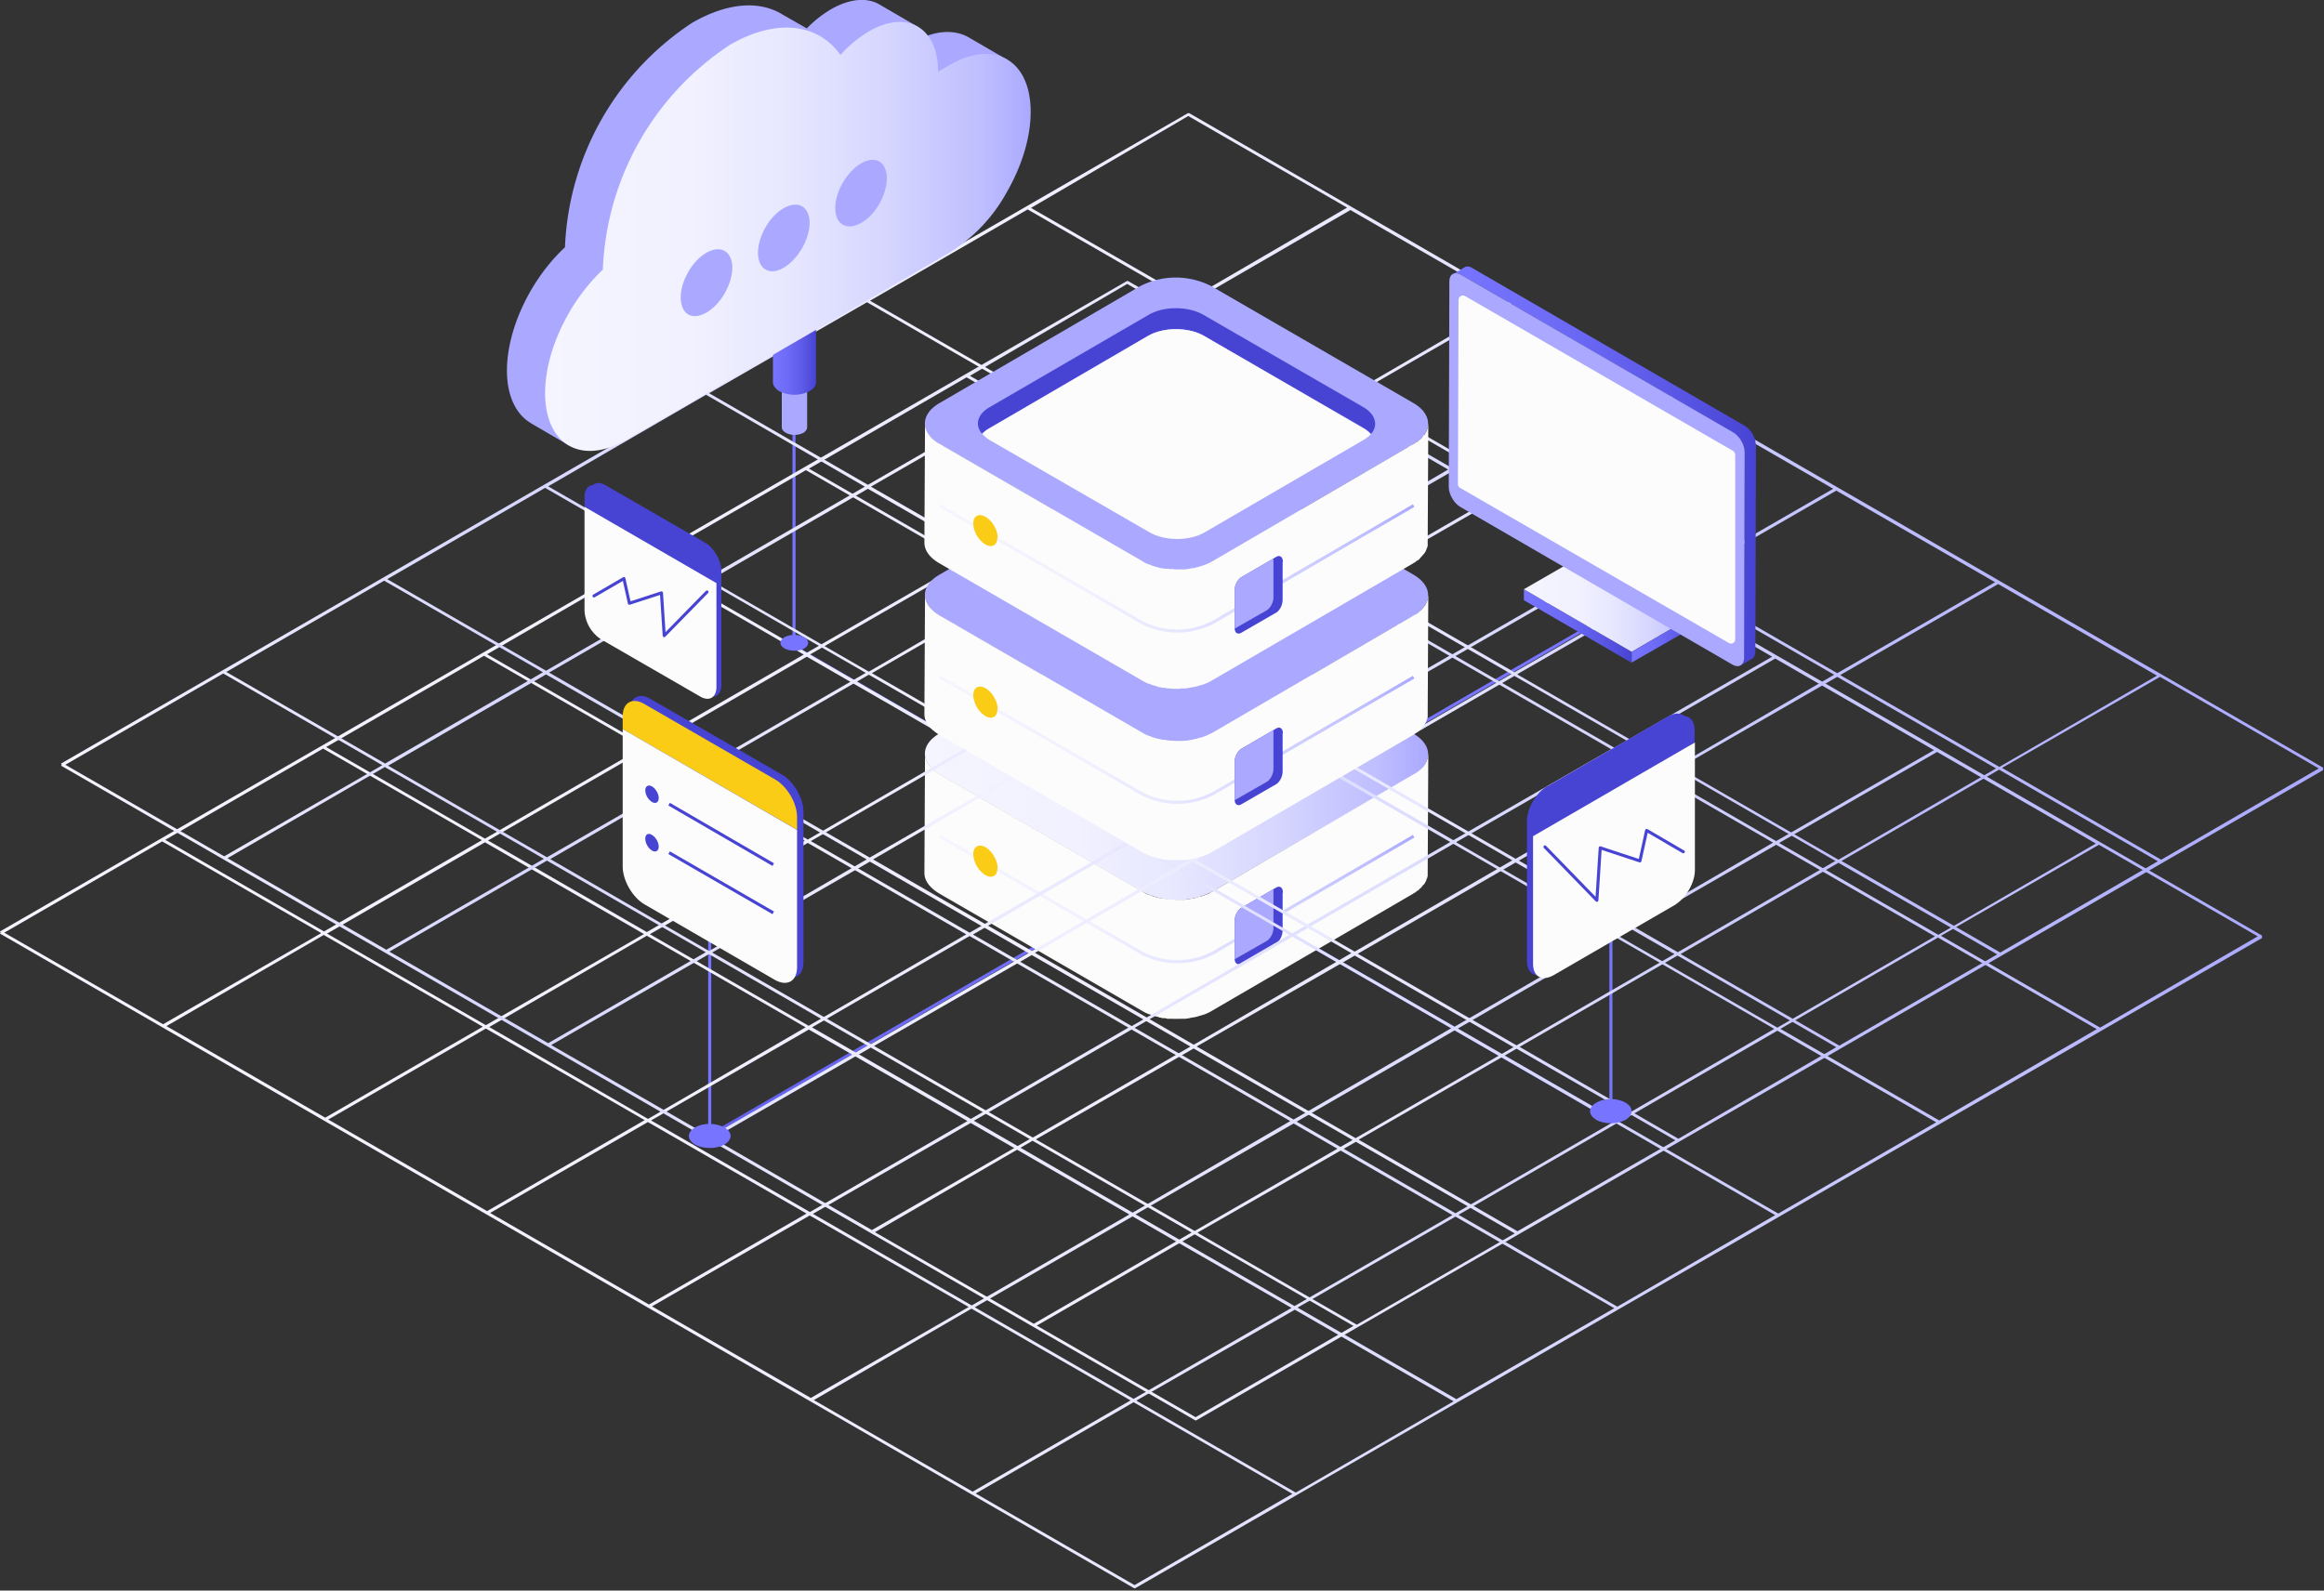 <?xml version="1.0" encoding="utf-8"?>
<svg xmlns="http://www.w3.org/2000/svg" fill="none" height="521" viewBox="0 0 761 521" width="761">
  <rect x="0" y="0" width="761" height="521" fill="#333333" stroke="none"/>
  <path d="m527.5 201.1-296 171.3" stroke="url(#a)" stroke-miterlimit="10"/>
  <path d="M527.5 366.5 260 211.8v-95" stroke="url(#b)" stroke-miterlimit="10"/>
  <path d="M232.4 303.4v70" stroke="url(#c)" stroke-miterlimit="10"/>
  <path d="M527.5 296.6v70" stroke="url(#d)" stroke-miterlimit="10"/>
  <path d="m361.5 220.9.7.3-.5-.3h-.2ZM370.6 223.6l-.5-.1.7.1h-.2ZM374.5 246.9ZM374 224.2l.7.1h-.6v-.1ZM386.4 225a8.3 8.3 0 0 0 .5-.1h-.5ZM389.6 224.7l-1.7.1h1.7ZM391.5 224.5l-.6.1h-.2.8ZM396 224h-.3l.6-.2-.4.1ZM394.7 224.1c.3 0 .6 0 1-.2l-1 .2ZM401.5 245.2ZM422.4 230.3l.3-.9-.3.9ZM370.2 243.5l.4.2-.4-.1ZM375.8 245.2h-.4.5-.1ZM377.9 245.6h.4-.4ZM378.8 245.7h-.5.5ZM385.5 246h-.3.6-.3ZM387.4 245.9h-1 1ZM388.6 245.8h-.5.5ZM391.3 245.4h-.2.4-.2ZM390.5 245.5h.6-.6ZM407.5 249.3ZM404.6 253.3ZM380.6 245.9Z" fill="#01E6F7"/>
  <path d="M462.8 240.3c6.4 3.7 6.5 9.7.1 13.5L397.1 292a25.4 25.4 0 0 1-23.2 0l-66.2-38.3c-6.4-3.8-6.5-9.8 0-13.5l65.7-38.3a25.5 25.5 0 0 1 23.2 0l66.2 38.3Z" fill="url(#e)"/>
  <path d="m467.7 247.2-.2 39V287l-.1.2v.3l-.1.1a2.4 2.4 0 0 1-.2.4c0 .2 0 .4-.2.5v.2a47.2 47.2 0 0 0-.6 1l-.3.2a9 9 0 0 1-.8 1l-.2.1a7.4 7.4 0 0 1-.8.8h-.2l-.3.3-.5.4h-.2l-.2.2-65.8 38.3a13.7 13.7 0 0 1-2.7 1.3l-1 .3-.7.2a8.5 8.5 0 0 1-1 .3l-.6.1-.5.1h-.2a15.8 15.8 0 0 1-2.1.4h-1.8a27.6 27.6 0 0 1-2.5 0h-1.6l-.8-.2h-.8l-.8-.2h-.2l-.7-.3c-.3 0-.5 0-.8-.2h-.1l-1-.3-.7-.3h-.2a14.2 14.2 0 0 1-2.4-1.2l-66.2-38.3c-3.3-2-4.9-4.3-4.9-6.8l.2-39c0 2.4 1.6 4.8 4.8 6.7l66.2 38.3a11.9 11.9 0 0 0 1.8 1l.6.2h.1a11.8 11.8 0 0 0 1.9.7 17.9 17.9 0 0 0 3.3.6l.8.1.8.1h.8l.8.1h3.2a5 5 0 0 0 .6-.1h.3l.5-.1 1-.2h.2l.5-.1.3-.1.4-.1.6-.2.6-.1a11 11 0 0 0 1.5-.5 15.3 15.3 0 0 0 1.7-.7l.1-.1.8-.4 65.8-38.4.2-.1.6-.4c.2 0 .4-.2.5-.3l.5-.4a5.7 5.7 0 0 0 .8-.7l.3-.4c.2 0 .3-.2.4-.4a5.1 5.1 0 0 0 .6-.8v-.2l.2-.2.2-.4v-.2l.1-.1v-.2l.1-.1.1-.3v-.4l.1-.1v-.5l.1-.3Z" fill="#FCFCFD"/>
  <path d="m462.9 273.9-65.8 38.3a25.4 25.4 0 0 1-23.2 0l-66.2-38.3" stroke="url(#f)" stroke-miterlimit="10"/>
  <path d="M420 292.4v12.4c0 1.6-.9 3.4-2 4.1l-11.6 6.7c-1.1.6-2 0-2.1-1.3v-12.8c0-1.6 1-3.4 2.1-4.1l10.5-6.1 1-.6c1.2-.7 2.2 0 2.2 1.7Z" fill="#4744D4"/>
  <path d="M417 291.6V304c0 1.6-1 3.5-2.2 4.2l-10.5 6v-12.7c0-1.6 1-3.4 2.1-4.1l10.5-6.1v.3Z" fill="#AAA9FF"/>
  <path d="M326.6 284.4c0 2.5-1.7 3.5-4 2.2a8.7 8.7 0 0 1-3.9-6.8c0-2.5 1.8-3.5 4-2.3 2.2 1.3 4 4.4 4 6.9Z" fill="#FACC15"/>
  <path d="M391.2 259.2h.1ZM370.2 257.4ZM423.6 225v-.2.3ZM417.6 236.7ZM412.7 218c0-.2.2-.2.3-.3l-.3.2ZM395.9 246.5ZM378.4 224.7h.6-.6ZM378.4 224.7h-1 1ZM361.6 243.5h-.1ZM401.5 210.8ZM422.4 195.9l.3-.8-.3.8ZM423.6 190.7v-.3V190.7ZM417.6 202.4ZM412.7 183.5l.3-.2-.3.2ZM395.9 212.1ZM361.6 209.1h-.1ZM422.4 161.5l.3-.8c0 .3-.2.5-.3.8Z" fill="#01E6F7"/>
  <path d="M740.8 306.5 369.3 92v.2l-.2-.2L0 305.1l.2.4-.2.3 371.5 214.5v-.2l.1.2 369.2-213.1-.2-.4.2-.3Zm-369.6-30.9 51.7-29.8 52 30-51.7 29.9-52-30Zm51 30.6-51.6 29.9-52-30 51.6-29.9 52 30Zm-52-31.1-52-30 51.7-30 52 30.1-51.7 29.9Zm-1 .5-51.7 29.9-52-30 51.7-29.9 52 30ZM316.5 306 264.8 336l-52-30 51.7-29.9 52 30Zm1 .6 52 30-51.6 29.9-52-30 51.6-29.9Zm53 30.6 52 30-51.6 30-52-30.1 51.7-29.9Zm1-.5 51.7-29.9 52 30-51.6 29.9-52-30Zm52.7-30.4 51.7-29.9 52 30-51.6 29.9-52-30Zm52.7-30.5 51.7-29.8 52 30L529 306l-52-30Zm-1-.6-52-30 51.7-29.8 52 30-51.7 29.8Zm-53-30.6-52-30 51.7-29.8 52 30-51.7 29.8Zm-53-30.6-52-30 51.7-29.8 52 30-51.7 29.8Zm-1 .6-51.7 29.8-52-30 51.7-29.8 52 30ZM316.2 245 264.5 275l-52-30 51.7-29.9 52 30Zm-52.7 30.4-51.7 29.9-52-30 51.7-29.9 52 30ZM210.8 306l-51.7 29.8-52-30 51.7-29.9 52 30Zm1 .5 52 30-51.6 30-52-30.1 51.6-29.9Zm53 30.7 52 30-51.6 29.8-52-30 51.7-29.8Zm53 30.6 52 30-51.6 29.8-52-30 51.7-29.8Zm53 30.6 52.1 30-51.7 29.8-52-30 51.7-29.8Zm1-.6 51.8-29.8 52 30-51.7 29.8-52-30Zm52.8-30.4 51.7-29.9 52 30-51.7 29.9-52-30Zm52.6-30.4L529 307l52 30-51.6 29.9-52-30Zm52.7-30.5 51.7-29.8 52 30-51.6 29.9-52-30Zm52.7-30.4 51.7-29.8 52 30-51.6 29.9-52-30Zm-1-.6-52-30 51.7-29.8 52 30-51.7 29.8Zm-53-30.6-52-30 51.7-29.8 52 30-51.7 29.8Zm-53-30.6-52-30 51.7-29.8 52 30-51.7 29.8Zm-53-30.6-52-30 51.6-29.9 52 30-51.6 30Zm-53-30.6-52-30L369.1 93l52 30-51.6 29.9Zm-1 .6-51.7 29.8-52-30 51.6-29.9 52 30ZM315.9 184l-51.7 29.8-52-30 51.7-29.8 52 30Zm-52.7 30.4-51.7 29.9-52-30 51.7-30 52 30.1Zm-52.7 30.4-51.7 29.9-52-30 51.7-29.9 52 30Zm-52.7 30.4-51.7 29.9-52-30 51.7-29.9 52 30Zm-52.7 30.5-51.7 29.8-52-30 51.7-29.9 52 30Zm1 .6 52 30-51.6 29.8-52-30 51.6-29.9Zm53 30.6 52 30-51.6 29.8-52-30 51.6-29.8Zm53 30.6 52 30-51.6 29.8-52-30 51.7-29.8Zm53 30.6 52.1 30-51.7 29.8-52-30 51.7-29.8Zm53.1 30.6 52 30-51.7 29.9-52-30 51.7-30Zm53 30.6 52 30-51.7 29.9-52-30 51.7-29.9Zm1-.6L424 429l52 30-51.7 29.9-52-30Zm52.7-30.4 51.7-29.8 52 30-51.7 29.8-52-30Zm52.7-30.4 51.7-29.9 52 30-51.7 30-52-30.1Zm52.7-30.4 51.7-29.9 52 30-51.7 29.9-52-30ZM583 337l51.6-29.9 52 30-51.6 29.9-52-30Zm52.6-30.5 51.7-29.8 52 30-51.6 29.9-52-30Z" fill="url(#g)"/>
  <path d="M423.6 156.4v-.3.2ZM417.6 168ZM412.7 149.2l.3-.3-.3.3Z" fill="#01E6F7"/>
  <path d="M760.8 251.5 389.3 37v.2l-.2-.2L20 250.1l.2.4-.2.3 371.5 214.5v-.2l.1.2 369.2-213.1-.2-.4.2-.3Zm-369.6-30.9 51.7-29.8 52 30-51.7 29.9-52-30Zm51 30.7L390.6 281l-52-30 51.6-29.9 52 30Zm-52-31.2-52-30 51.7-30 52 30.1-51.7 29.9Zm-1 .5-51.7 29.9-52-30 51.7-29.9 52 30Zm-52.7 30.5-51.7 29.8-52-30 51.7-29.9 52 30Zm1 .5 52 30-51.6 29.9-52-30 51.6-29.9Zm53 30.6 52 30-51.6 30-52-30.1 51.7-29.9Zm1-.5 51.7-29.9 52 30-51.6 29.9-52-30Zm52.7-30.4 51.7-29.9 52 30-51.6 29.9-52-30Zm52.7-30.5 51.7-29.8 52 30L549 251l-52-30Zm-1-.6-52-30 51.7-29.8 52 30-51.7 29.8Zm-53-30.6-52-30 51.7-29.8 52 30-51.7 29.8Zm-53-30.6-52-30 51.7-29.8 52 30-51.7 29.8Zm-1 .6-51.7 29.8-52-30 51.7-29.8 52 30ZM336.2 190 284.5 220l-52-30 51.7-29.9 52 30Zm-52.7 30.4-51.7 29.9-52-30 51.7-29.9 52 30ZM230.8 251l-51.7 29.8-52-30 51.7-29.9 52 30Zm1 .5 52 30-51.6 30-52-30.1 51.6-29.9Zm53 30.7 52 30-51.6 29.8-52-30 51.7-29.8Zm53 30.6 52 30-51.6 29.8-52-30 51.7-29.8Zm53 30.6 52.1 30-51.7 29.8-52-30 51.7-29.8Zm1-.6 51.8-29.8 52 30-51.7 29.8-52-30Zm52.8-30.4 51.7-29.9 52 30-51.7 29.9-52-30Zm52.6-30.4L549 252l52 30-51.6 29.9-52-30Zm52.7-30.5 51.7-29.8 52 30-51.6 29.9-52-30Zm52.7-30.4 51.7-29.8 52 30-51.6 29.9-52-30Zm-1-.6-52-30 51.7-29.8 52 30-51.7 29.8Zm-53-30.6-52-30 51.7-29.8 52 30-51.7 29.8Zm-53-30.6-52-30 51.7-29.9 52 30-51.7 30Zm-53-30.6-52-30 51.6-29.9 52 30-51.6 30Zm-53-30.6-52-30L389.1 38l52 30L389.6 98Zm-1 .6-51.7 29.8-52-30 51.6-29.9 52 30ZM335.9 129l-51.7 29.8-52-30L283.9 99l52 30Zm-52.7 30.4-51.7 29.9-52-30 51.7-30 52 30.1Zm-52.7 30.4-51.7 29.9-52-30 51.7-29.9 52 30Zm-52.7 30.4-51.7 29.9-52-30 51.7-29.9 52 30Zm-52.7 30.5-51.7 29.8-52-30 51.7-29.9 52 30Zm1 .6 52 30-51.6 29.8-52-30 51.6-29.9Zm53 30.6 52 30-51.6 29.8-52-30 51.6-29.8Zm53 30.6 52 30-51.6 29.8-52-30 51.7-29.8Zm53 30.6 52.1 30-51.7 29.8-52-30 51.7-29.8Zm53.1 30.6 52 30-51.7 29.9-52-30 51.7-30Zm53 30.6 52 30-51.7 29.9-52-30 51.7-29.9Zm1-.6L444 374l52 30-51.7 29.9-52-30Zm52.7-30.4 51.7-29.8 52 30-51.7 29.8-52-30Zm52.7-30.4 51.7-29.9 52 30-51.7 30-52-30.1Zm52.7-30.4 51.7-29.9 52 30-51.7 29.9-52-30ZM603 282l51.6-29.9 52 30-51.6 29.9-52-30Zm52.6-30.5 51.7-29.8 52 30-51.6 29.9-52-30Z" fill="url(#h)"/>
  <path d="M263.1 266v49.2c0 4.5-3.2 6.3-7.1 4l-42.8-24.7c-4-2.3-7.1-7.8-7.1-12.4V233c0-4.5 3.2-6.4 7-4l42.9 24.7c4 2.3 7.1 7.8 7.1 12.3Z" fill="url(#i)"/>
  <path d="M261 267.6v4.2l-57.1-33v-4.2c0-4.5 3.2-6.3 7.1-4l42.8 24.7c4 2.3 7.2 7.8 7.2 12.3Z" fill="#FACC15"/>
  <path d="M261 271.8v45c0 4.6-3.2 6.4-7.2 4.2L211 296.2c-3.9-2.3-7.1-7.8-7.1-12.4v-45l57 33Z" fill="#FCFCFD"/>
  <path d="M213.5 257.6c1.2.7 2.2 2.4 2.2 3.8s-1 2-2.2 1.3a4.9 4.9 0 0 1-2.2-3.8c0-1.4 1-2 2.2-1.3Z" fill="url(#j)"/>
  <path d="M213.5 273.5c1.2.7 2.2 2.4 2.2 3.8s-1 2-2.2 1.3a4.9 4.9 0 0 1-2.2-3.9c0-1.4 1-2 2.2-1.2Z" fill="url(#k)"/>
  <path d="m219.1 263.4 34.1 19.8" stroke="url(#l)" stroke-miterlimit="10"/>
  <path d="m219.1 279.3 34.1 19.7" stroke="url(#m)" stroke-miterlimit="10"/>
  <path d="M236.2 187.1v37.3c0 3.4-2.4 4.8-5.4 3l-32.4-18.7a12 12 0 0 1-5.4-9.3V162c0-3.4 2.4-4.8 5.4-3l32.4 18.7c3 1.7 5.4 5.9 5.4 9.3Z" fill="url(#n)"/>
  <path d="M234.6 187.8v3.1l-43.2-25v-3.2c0-3.4 2.4-4.8 5.4-3l32.4 18.7c3 1.7 5.4 6 5.4 9.3Z" fill="url(#o)"/>
  <path d="M234.6 191v34c0 3.5-2.4 4.9-5.4 3.1l-32.4-18.7a12 12 0 0 1-5.4-9.4v-34l43.2 25Z" fill="#FCFCFD"/>
  <path d="m194.5 195.2 9.8-5.7 1.8 8.1 10.5-3.4.9 14 14-14.3" stroke="url(#p)" stroke-linecap="round" stroke-linejoin="round"/>
  <path d="m506.6 257.6 39.7-23c3.7-2 6.7-.4 6.7 3.8v45.7c0 4.2-3 9.3-6.7 11.5l-39.7 23c-3.6 2-6.6.4-6.6-3.8V269c0-4.2 3-9.3 6.6-11.5Z" fill="url(#q)"/>
  <path d="M502 269.9c0-4.2 3-9.4 6.6-11.5l39.7-23c3.7-2 6.6-.4 6.6 3.8v4l-53 30.6v-4Z" fill="url(#r)"/>
  <path d="M555 243.1V285c0 4.2-3 9.3-6.7 11.5l-39.7 23c-3.7 2-6.6.4-6.6-3.8v-41.8l53-30.7Z" fill="#FCFCFD"/>
  <path d="m505.9 277.4 17 17.5 1.1-17.2L537 282l2.2-10 12 7" stroke="url(#s)" stroke-linecap="round" stroke-linejoin="round"/>
  <path d="M237.2 374.9c-2.6 1.5-7 1.5-9.6 0-2.7-1.6-2.7-4 0-5.6 2.6-1.6 7-1.5 9.6 0 2.7 1.5 2.7 4 0 5.6Z" fill="url(#t)"/>
  <path d="M532.3 366.8c-2.7 1.5-7 1.5-9.6 0-2.7-1.6-2.7-4.1 0-5.6 2.6-1.6 6.9-1.6 9.6 0 2.6 1.5 2.6 4 0 5.6Z" fill="url(#u)"/>
  <path d="M263.4 212.4c-1.8 1-4.7 1-6.5 0-1.8-1-1.8-2.7 0-3.7s4.7-1 6.4 0c1.8 1 1.8 2.7 0 3.7Z" fill="url(#v)"/>
  <path d="M462.8 188.2c6.4 3.7 6.5 9.7.1 13.5L397.1 240a25.4 25.4 0 0 1-23.2 0l-66.2-38.3c-6.4-3.8-6.5-9.8 0-13.5l65.7-38.3a25.5 25.5 0 0 1 23.2 0l66.2 38.3Z" fill="url(#w)"/>
  <path d="m467.7 195.1-.2 39V235l-.1.2v.3l-.1.1a2.4 2.4 0 0 1-.2.4c0 .2 0 .4-.2.5v.2l-.2.3a7 7 0 0 1-.4.6l-.3.3a9 9 0 0 1-1 1.1 7 7 0 0 1-.8.8h-.2l-.3.3-.5.3-.2.2-.2.1L397 279a14.4 14.4 0 0 1-2.7 1.3l-1 .3-.7.2a7.8 7.8 0 0 1-1 .3l-.6.1-.5.1h-.2a17.4 17.4 0 0 1-2.1.4h-1.8a29.3 29.3 0 0 1-2.5 0h-1.6l-.8-.2h-.8l-.8-.3h-.2c-.2 0-.5 0-.7-.2-.3 0-.5 0-.8-.2h-.1l-1-.3-.7-.3h-.2a14.6 14.6 0 0 1-2.4-1.2l-66.2-38.3c-3.3-2-4.9-4.3-4.9-6.8l.2-39c0 2.4 1.6 4.8 4.8 6.7l66.2 38.3a11.9 11.9 0 0 0 1.8 1l.6.2h.1a11.8 11.8 0 0 0 1.9.7 17.9 17.9 0 0 0 3.3.6l.8.1.8.1h.8l.8.1a36.1 36.1 0 0 0 3 0h.2l.3-.1h.6l.5-.1 1-.2h.2l.5-.2h.3l.4-.1.6-.2.6-.1a11 11 0 0 0 1.5-.5 14.6 14.6 0 0 0 1-.4l.7-.4h.1l.8-.4 65.8-38.4.2-.1.6-.4c.2 0 .4-.2.5-.3l.5-.4.4-.4h.1l.3-.3a15 15 0 0 0 1-1.2 6.4 6.4 0 0 0 .4-.6v-.2l.3-.4v-.2l.1-.1v-.2l.1-.1.1-.3v-.4l.1-.1v-.5l.1-.3Z" fill="#FCFCFD"/>
  <path d="M462.9 221.8 397.1 260a25.4 25.4 0 0 1-23.2 0l-66.2-38.3" stroke="url(#x)" stroke-miterlimit="10"/>
  <path d="M420 240.2v12.5c0 1.6-.9 3.4-2 4.1l-11.6 6.7c-1.1.6-2 0-2.1-1.3v-12.8c0-1.6 1-3.4 2.1-4.1l10.5-6.1 1-.6c1.2-.7 2.2 0 2.2 1.6Z" fill="#4744D4"/>
  <path d="M417 239.5v12.4c0 1.6-1 3.5-2.2 4.2l-10.5 6v-12.7c0-1.6 1-3.4 2.1-4.1l10.5-6.1v.3Z" fill="#AAA9FF"/>
  <path d="M326.6 232.3c0 2.5-1.7 3.5-4 2.2a8.7 8.7 0 0 1-3.9-6.8c0-2.5 1.8-3.5 4-2.3 2.2 1.3 4 4.4 4 6.9Z" fill="#FACC15"/>
  <path d="M462.8 132c6.4 3.7 6.5 9.8 0 13.5l-65.7 38.3a25.4 25.4 0 0 1-23.2 0l-66.2-38.3c-6.4-3.7-6.5-9.8 0-13.5l65.7-38.3a25.5 25.5 0 0 1 23.2 0l66.2 38.3Z" fill="url(#y)"/>
  <path d="M448.9 142.2a9.2 9.2 0 0 0-2.4-2L394.2 110c-5-2.9-13.2-2.9-18.3 0l-52 30.3c-.9.5-1.7 1.2-2.3 1.8-2.4-2.8-1.7-6.3 2.4-8.7l52-30.2c5-3 13.1-3 18.2 0l52.3 30.2c4 2.4 4.9 6 2.4 8.8Z" fill="#4744D4"/>
  <path d="M448.9 142.2c-.6.7-1.4 1.3-2.4 1.9l-51.9 30.2c-5 3-13.2 3-18.3 0L324 144.1c-1-.6-1.7-1.3-2.4-2 .6-.6 1.4-1.3 2.4-1.8l52-30.3c5-2.9 13.1-2.9 18.2 0l52.3 30.3c1 .6 1.8 1.2 2.4 1.9Z" fill="#AAA9FF"/>
  <path d="M448.9 142.2c-.6.7-1.4 1.3-2.4 1.9l-51.9 30.2c-5 3-13.2 3-18.3 0L324 144.1c-1-.6-1.7-1.3-2.4-2 .6-.6 1.4-1.3 2.4-1.8l52-30.3c5-2.9 13.1-2.9 18.2 0l52.3 30.3c1 .6 1.8 1.2 2.4 1.9Z" fill="#FCFCFD"/>
  <path d="m467.7 139-.2 38.8v1.1l-.1.1v.3l-.1.1a2.4 2.4 0 0 1-.2.4c0 .2 0 .4-.2.5v.2l-.2.3a7 7 0 0 1-.4.6l-.3.3a8.8 8.8 0 0 1-1 1.1v.1a7.4 7.4 0 0 1-.8.7h-.2l-.3.3-.5.4h-.2l-.2.2-65.8 38.3a13.7 13.7 0 0 1-1.7.9h-.1l-.9.4-1 .3-.7.2a8.5 8.5 0 0 1-1 .3l-.6.1-.5.1h-.2a15.8 15.8 0 0 1-2.1.4h-1.6l-.2.1a27.6 27.6 0 0 1-2.5 0l-.8-.1h-.8l-.8-.2h-.8l-.8-.2h-.2l-.7-.2-.8-.3h-.1l-1-.3-.7-.3h-.2a14.2 14.2 0 0 1-2.4-1.2l-66.2-38.3c-3.3-1.9-4.9-4.3-4.9-6.8l.2-39c0 2.4 1.6 4.9 4.8 6.7l66.2 38.3a11.9 11.9 0 0 0 1.8 1l.6.2h.1a11.8 11.8 0 0 0 1.9.7 17.9 17.9 0 0 0 3.3.7h.8l.8.1h.8l.8.1h3.2a5 5 0 0 0 .6-.1h.3l.5-.1 1-.2h.2l.5-.1h.3l.4-.2.6-.1.6-.2a11 11 0 0 0 1.5-.5 15.3 15.3 0 0 0 1.7-.7l.1-.1.8-.4 65.8-38.4h.2v-.1l.6-.4c.2 0 .4-.2.5-.3l.5-.4a5.7 5.7 0 0 0 .8-.7l.3-.4c.2 0 .3-.2.4-.4a5 5 0 0 0 .6-.8v-.2l.2-.2.2-.4v-.2l.1-.1v-.2l.1-.1.1-.3v-.4l.1-.1v-.5l.1-.3Z" fill="#FCFCFD"/>
  <path d="m462.9 165.6-65.8 38.3a25.4 25.4 0 0 1-23.2 0l-66.2-38.3" stroke="url(#z)" stroke-miterlimit="10"/>
  <path d="M420 184v12.5c0 1.6-.9 3.4-2 4.1l-11.6 6.7c-1.1.6-2 0-2.1-1.3v-12.8c0-1.6 1-3.4 2.1-4.1l10.5-6.1 1-.6c1.2-.7 2.2 0 2.2 1.7Z" fill="#4744D4"/>
  <path d="M417 183.3v12.4c0 1.6-1 3.5-2.2 4.2l-10.5 6v-12.7c0-1.6 1-3.4 2.1-4.1l10.5-6.1v.3Z" fill="#AAA9FF"/>
  <path d="M326.6 176c0 2.6-1.8 3.6-4 2.3a8.7 8.7 0 0 1-3.9-6.8c0-2.5 1.8-3.5 4-2.2 2.2 1.2 4 4.3 4 6.8Z" fill="#FACC15"/>
  <path clip-rule="evenodd" d="M264.3 125.6 256 127v13c0 .6.4 1.2 1.2 1.7 1.6 1 4.3 1 6 0 .7-.5 1.1-1.1 1.1-1.7v-14.4Z" fill="#AAA9FF" fill-rule="evenodd"/>
  <path clip-rule="evenodd" d="m267.2 100.9-14.1 8.1v16.2c0 1 .7 2 2 2.9a11 11 0 0 0 10 0c1.4-.8 2.1-1.8 2.1-2.9V101Z" fill="url(#A)" fill-rule="evenodd"/>
  <path clip-rule="evenodd" d="m329.7 19.5-12.4-7.2c-4.8-2.8-11.4-2.5-18.8 1.8l-3.7 2.2c0-1.9-.2-3.6-.5-5.2l6.3-2.3-12.4-7.2c-4-2.5-9.8-2.2-16.2 1.5a38.2 38.2 0 0 0-7.8 6.2l-7.9-4.5C248.6 0 238 .9 226.6 7.5A92.4 92.4 0 0 0 185 81c-4.2 3.9-8 8.7-11.2 14.2-5 8.7-7.8 18-7.8 26.2 0 8.3 3 14.3 7.7 17.1l.1.1 12.5 7.3-1.9-6c2.6-.5 5.3-1.5 8.1-3.1l106-61.4a53.6 53.6 0 0 0 18.7-19.9c5-8.6 7.8-18 7.8-26.2 0-3-.3-5.5-1-7.8l5.7-2.2Z" fill="#AAA9FF" fill-rule="evenodd"/>
  <path d="m311 21.3-3.8 2.2C307.2 9 297 3 284.5 10.3a39.5 39.5 0 0 0-9.3 7.7C267.8 7.5 254 6 239 14.7a92.4 92.4 0 0 0-41.6 73.6c-4.2 4-8 8.8-11.1 14.2-5 8.7-7.8 18-7.8 26.2 0 17 11.8 23.8 26.5 15.4l106-61.4a53.6 53.6 0 0 0 18.7-19.8c5-8.7 7.8-18 7.8-26.3 0-16.9-11.9-23.8-26.5-15.3" fill="url(#B)"/>
  <path clip-rule="evenodd" d="M256.6 68.2c4.7-2.7 8.5-.6 8.5 4.8 0 5.4-3.8 12-8.5 14.7-4.6 2.7-8.4.5-8.4-4.9s3.8-12 8.4-14.6ZM231.3 82.8c4.7-2.7 8.5-.5 8.5 4.9s-3.8 12-8.5 14.7c-4.7 2.7-8.4.5-8.4-5 0-5.3 3.7-11.9 8.4-14.6ZM282 53.5c4.7-2.7 8.4-.5 8.4 4.9s-3.7 12-8.4 14.6c-4.7 2.7-8.5.5-8.5-4.8 0-5.4 3.8-12 8.5-14.7Z" fill="#AAA9FF" fill-rule="evenodd"/>
  <path d="M534.3 217v-3.5L499 193v3.6l35.3 20.5Z" fill="url(#C)"/>
  <path d="m557.9 199.8-23.6 13.7L499 193l23.6-13.6 35.3 20.4Z" fill="url(#D)"/>
  <path d="m534.3 217 23.6-13.5v-3.7l-23.6 13.7v3.6Z" fill="url(#E)"/>
  <path d="M480.3 87.3h.5a4.5 4.5 0 0 1 .8.2l.5.3 89.1 51.6a6.4 6.4 0 0 1 2 1.8l.3.3.2.4.2.3a10.3 10.3 0 0 1 .3.6l.2.4.1.3.1.4.2.3v.5a14.6 14.6 0 0 1 .2 1.2l-.2 67.4c0 1.2-.4 2-1 2.4L570 218c.6-.4 1-1.2 1-2.4l.3-67.4a5.5 5.5 0 0 0-.2-1.2v-.5l-.2-.4-.1-.3-.2-.4-.1-.3-.2-.3-.2-.3c0-.1 0-.2-.2-.3l-.2-.4-.2-.3-.3-.4a6.4 6.4 0 0 0-1.7-1.4L478.4 90a3.9 3.9 0 0 0-1-.4h-.4l-.2-.1h-.5l3.7-2.2h.3Z" fill="url(#F)"/>
  <path d="M483.2 96.3a2 2 0 0 1 .4-.1h.2l-3.8 2.1h-.2l-.2.1-.2.1 3.8-2.2Z" fill="#3264B9"/>
  <path d="M478.4 90c-2.1-1.2-3.8-.2-3.8 2.1l-.2 67.4c0 2.4 1.7 5.3 3.7 6.5l89.2 51.7c2 1.2 3.8.2 3.8-2.2l.2-67.4c0-2.4-1.7-5.3-3.8-6.5L478.4 90Z" fill="#AAA9FF"/>
  <path d="m477.6 98.3-.2 60.3c0 .5.3 1 .7 1.2l88 50.8c1 .6 2.1-.1 2.1-1.2V149c0-.5-.2-1-.7-1.3L479.8 97c-1-.6-2.2.1-2.2 1.3Z" fill="#FCFCFD"/>
  <defs>
    <linearGradient gradientUnits="userSpaceOnUse" id="a" x1="400.8" x2="104.6" y1="274.4" y2="445">
      <stop stop-color="#7775FF"/>
      <stop offset=".3" stop-color="#6F6DF8"/>
      <stop offset=".7" stop-color="#5C59E7"/>
      <stop offset="1" stop-color="#4744D4"/>
    </linearGradient>
    <linearGradient gradientUnits="userSpaceOnUse" id="b" x1="368.6" x2="699.5" y1="227.3" y2="417.9">
      <stop stop-color="#7775FF"/>
      <stop offset=".3" stop-color="#6F6DF8"/>
      <stop offset=".7" stop-color="#5C59E7"/>
      <stop offset="1" stop-color="#4744D4"/>
    </linearGradient>
    <linearGradient gradientUnits="userSpaceOnUse" id="c" x1="nan" x2="nan" y1="nan" y2="nan">
      <stop stop-color="#7775FF"/>
      <stop offset=".3" stop-color="#6F6DF8"/>
      <stop offset=".7" stop-color="#5C59E7"/>
      <stop offset="1" stop-color="#4744D4"/>
    </linearGradient>
    <linearGradient gradientUnits="userSpaceOnUse" id="d" x1="nan" x2="nan" y1="nan" y2="nan">
      <stop stop-color="#7775FF"/>
      <stop offset=".3" stop-color="#6F6DF8"/>
      <stop offset=".7" stop-color="#5C59E7"/>
      <stop offset="1" stop-color="#4744D4"/>
    </linearGradient>
    <linearGradient gradientUnits="userSpaceOnUse" id="e" x1="302.9" x2="467.7" y1="247" y2="247">
      <stop stop-color="#F5F5FF"/>
      <stop offset=".3" stop-color="#F1F1FF"/>
      <stop offset=".5" stop-color="#E7E7FF"/>
      <stop offset=".7" stop-color="#D6D6FF"/>
      <stop offset=".9" stop-color="#BFBEFF"/>
      <stop offset="1" stop-color="#AAA9FF"/>
    </linearGradient>
    <linearGradient gradientUnits="userSpaceOnUse" id="f" x1="307.5" x2="462.9" y1="294.5" y2="294.5">
      <stop stop-color="#F5F5FF"/>
      <stop offset=".3" stop-color="#F1F1FF"/>
      <stop offset=".5" stop-color="#E7E7FF"/>
      <stop offset=".7" stop-color="#D6D6FF"/>
      <stop offset=".9" stop-color="#BFBEFF"/>
      <stop offset="1" stop-color="#AAA9FF"/>
    </linearGradient>
    <linearGradient gradientUnits="userSpaceOnUse" id="g" x1="0" x2="740.8" y1="306.1" y2="306.1">
      <stop stop-color="#F5F5FF"/>
      <stop offset=".3" stop-color="#F1F1FF"/>
      <stop offset=".5" stop-color="#E7E7FF"/>
      <stop offset=".7" stop-color="#D6D6FF"/>
      <stop offset=".9" stop-color="#BFBEFF"/>
      <stop offset="1" stop-color="#AAA9FF"/>
    </linearGradient>
    <linearGradient gradientUnits="userSpaceOnUse" id="h" x1="20" x2="760.8" y1="251.2" y2="251.2">
      <stop stop-color="#F5F5FF"/>
      <stop offset=".2" stop-color="#D6D6FF"/>
      <stop offset=".4" stop-color="#F1F1FF"/>
      <stop offset=".6" stop-color="#E7E7FF"/>
      <stop offset=".8" stop-color="#BFBEFF"/>
      <stop offset="1" stop-color="#AAA9FF"/>
    </linearGradient>
    <linearGradient gradientUnits="userSpaceOnUse" id="i" x1="88.8" x2="146" y1="189.6" y2="222.5">
      <stop stop-color="#7775FF"/>
      <stop offset=".3" stop-color="#6F6DF8"/>
      <stop offset=".7" stop-color="#5C59E7"/>
      <stop offset="1" stop-color="#4744D4"/>
    </linearGradient>
    <linearGradient gradientUnits="userSpaceOnUse" id="j" x1="94.7" x2="99.1" y1="191.4" y2="193.9">
      <stop stop-color="#7775FF"/>
      <stop offset=".3" stop-color="#6F6DF8"/>
      <stop offset=".7" stop-color="#5C59E7"/>
      <stop offset="1" stop-color="#4744D4"/>
    </linearGradient>
    <linearGradient gradientUnits="userSpaceOnUse" id="k" x1="87.9" x2="92.3" y1="203.3" y2="205.8">
      <stop stop-color="#7775FF"/>
      <stop offset=".3" stop-color="#6F6DF8"/>
      <stop offset=".7" stop-color="#5C59E7"/>
      <stop offset="1" stop-color="#4744D4"/>
    </linearGradient>
    <linearGradient gradientUnits="userSpaceOnUse" id="l" x1="102.6" x2="136.8" y1="195.9" y2="215.6">
      <stop stop-color="#7775FF"/>
      <stop offset=".3" stop-color="#6F6DF8"/>
      <stop offset=".7" stop-color="#5C59E7"/>
      <stop offset="1" stop-color="#4744D4"/>
    </linearGradient>
    <linearGradient gradientUnits="userSpaceOnUse" id="m" x1="95.8" x2="129.9" y1="207.8" y2="227.5">
      <stop stop-color="#7775FF"/>
      <stop offset=".3" stop-color="#6F6DF8"/>
      <stop offset=".7" stop-color="#5C59E7"/>
      <stop offset="1" stop-color="#4744D4"/>
    </linearGradient>
    <linearGradient gradientUnits="userSpaceOnUse" id="n" x1="105.6" x2="148.9" y1="130.1" y2="155.1">
      <stop stop-color="#7775FF"/>
      <stop offset=".3" stop-color="#6F6DF8"/>
      <stop offset=".7" stop-color="#5C59E7"/>
      <stop offset="1" stop-color="#4744D4"/>
    </linearGradient>
    <linearGradient gradientUnits="userSpaceOnUse" id="o" x1="112" x2="155.3" y1="115.3" y2="140.2">
      <stop stop-color="#7775FF"/>
      <stop offset=".3" stop-color="#6F6DF8"/>
      <stop offset=".7" stop-color="#5C59E7"/>
      <stop offset="1" stop-color="#4744D4"/>
    </linearGradient>
    <linearGradient gradientUnits="userSpaceOnUse" id="p" x1="106" x2="143.4" y1="132.6" y2="154.1">
      <stop stop-color="#7775FF"/>
      <stop offset=".3" stop-color="#6F6DF8"/>
      <stop offset=".7" stop-color="#5C59E7"/>
      <stop offset="1" stop-color="#4744D4"/>
    </linearGradient>
    <linearGradient gradientUnits="userSpaceOnUse" id="q" x1="660" x2="606.9" y1="199.3" y2="229.8">
      <stop stop-color="#7775FF"/>
      <stop offset=".3" stop-color="#6F6DF8"/>
      <stop offset=".7" stop-color="#5C59E7"/>
      <stop offset="1" stop-color="#4744D4"/>
    </linearGradient>
    <linearGradient gradientUnits="userSpaceOnUse" id="r" x1="652.1" x2="599.1" y1="181.1" y2="211.6">
      <stop stop-color="#7775FF"/>
      <stop offset=".3" stop-color="#6F6DF8"/>
      <stop offset=".7" stop-color="#5C59E7"/>
      <stop offset="1" stop-color="#4744D4"/>
    </linearGradient>
    <linearGradient gradientUnits="userSpaceOnUse" id="s" x1="658.8" x2="613.3" y1="202.7" y2="228.9">
      <stop stop-color="#7775FF"/>
      <stop offset=".3" stop-color="#6F6DF8"/>
      <stop offset=".7" stop-color="#5C59E7"/>
      <stop offset="1" stop-color="#4744D4"/>
    </linearGradient>
    <linearGradient gradientUnits="userSpaceOnUse" id="t" x1="384.2" x2="393.9" y1="460" y2="465.5">
      <stop stop-color="#7775FF"/>
      <stop offset=".3" stop-color="#6F6DF8"/>
      <stop offset=".7" stop-color="#5C59E7"/>
      <stop offset="1" stop-color="#4744D4"/>
    </linearGradient>
    <linearGradient gradientUnits="userSpaceOnUse" id="u" x1="679.2" x2="688.9" y1="451.9" y2="457.4">
      <stop stop-color="#7775FF"/>
      <stop offset=".3" stop-color="#6F6DF8"/>
      <stop offset=".7" stop-color="#5C59E7"/>
      <stop offset="1" stop-color="#4744D4"/>
    </linearGradient>
    <linearGradient gradientUnits="userSpaceOnUse" id="v" x1="336.8" x2="343.3" y1="254.9" y2="258.7">
      <stop stop-color="#7775FF"/>
      <stop offset=".3" stop-color="#6F6DF8"/>
      <stop offset=".7" stop-color="#5C59E7"/>
      <stop offset="1" stop-color="#4744D4"/>
    </linearGradient>
    <linearGradient gradientUnits="userSpaceOnUse" id="w" x1="166" x2="166.8" y1="194.9" y2="194.9">
      <stop stop-color="#F5F5FF"/>
      <stop offset=".3" stop-color="#F1F1FF"/>
      <stop offset=".5" stop-color="#E7E7FF"/>
      <stop offset=".7" stop-color="#D6D6FF"/>
      <stop offset=".9" stop-color="#BFBEFF"/>
      <stop offset="1" stop-color="#AAA9FF"/>
    </linearGradient>
    <linearGradient gradientUnits="userSpaceOnUse" id="x" x1="307.5" x2="462.9" y1="242.4" y2="242.4">
      <stop stop-color="#F5F5FF"/>
      <stop offset=".3" stop-color="#F1F1FF"/>
      <stop offset=".5" stop-color="#E7E7FF"/>
      <stop offset=".7" stop-color="#D6D6FF"/>
      <stop offset=".9" stop-color="#BFBEFF"/>
      <stop offset="1" stop-color="#AAA9FF"/>
    </linearGradient>
    <linearGradient gradientUnits="userSpaceOnUse" id="y" x1="166" x2="166.8" y1="138.7" y2="138.7">
      <stop stop-color="#F5F5FF"/>
      <stop offset=".3" stop-color="#F1F1FF"/>
      <stop offset=".5" stop-color="#E7E7FF"/>
      <stop offset=".7" stop-color="#D6D6FF"/>
      <stop offset=".9" stop-color="#BFBEFF"/>
      <stop offset="1" stop-color="#AAA9FF"/>
    </linearGradient>
    <linearGradient gradientUnits="userSpaceOnUse" id="z" x1="307.5" x2="462.9" y1="186.2" y2="186.2">
      <stop stop-color="#F5F5FF"/>
      <stop offset=".3" stop-color="#F1F1FF"/>
      <stop offset=".5" stop-color="#E7E7FF"/>
      <stop offset=".7" stop-color="#D6D6FF"/>
      <stop offset=".9" stop-color="#BFBEFF"/>
      <stop offset="1" stop-color="#AAA9FF"/>
    </linearGradient>
    <linearGradient gradientUnits="userSpaceOnUse" id="A" x1="253.1" x2="267.2" y1="115.1" y2="115.1">
      <stop stop-color="#7775FF"/>
      <stop offset=".3" stop-color="#6F6DF8"/>
      <stop offset=".7" stop-color="#5C59E7"/>
      <stop offset="1" stop-color="#4744D4"/>
    </linearGradient>
    <linearGradient gradientUnits="userSpaceOnUse" id="B" x1="178.4" x2="337.5" y1="77.4" y2="77.4">
      <stop stop-color="#F5F5FF"/>
      <stop offset=".3" stop-color="#F1F1FF"/>
      <stop offset=".5" stop-color="#E7E7FF"/>
      <stop offset=".7" stop-color="#D6D6FF"/>
      <stop offset=".9" stop-color="#BFBEFF"/>
      <stop offset="1" stop-color="#AAA9FF"/>
    </linearGradient>
    <linearGradient gradientUnits="userSpaceOnUse" id="C" x1="499" x2="534.3" y1="205.1" y2="205.1">
      <stop stop-color="#7775FF"/>
      <stop offset=".3" stop-color="#6F6DF8"/>
      <stop offset=".7" stop-color="#5C59E7"/>
      <stop offset="1" stop-color="#4744D4"/>
    </linearGradient>
    <linearGradient gradientUnits="userSpaceOnUse" id="D" x1="499" x2="557.9" y1="196.4" y2="196.4">
      <stop stop-color="#F5F5FF"/>
      <stop offset=".3" stop-color="#F1F1FF"/>
      <stop offset=".5" stop-color="#E7E7FF"/>
      <stop offset=".7" stop-color="#D6D6FF"/>
      <stop offset=".9" stop-color="#BFBEFF"/>
      <stop offset="1" stop-color="#AAA9FF"/>
    </linearGradient>
    <linearGradient gradientUnits="userSpaceOnUse" id="E" x1="534.3" x2="557.9" y1="208.5" y2="208.5">
      <stop stop-color="#7775FF"/>
      <stop offset=".3" stop-color="#6F6DF8"/>
      <stop offset=".7" stop-color="#5C59E7"/>
      <stop offset="1" stop-color="#4744D4"/>
    </linearGradient>
    <linearGradient gradientUnits="userSpaceOnUse" id="F" x1="476.3" x2="575" y1="152.6" y2="152.6">
      <stop stop-color="#7775FF"/>
      <stop offset=".3" stop-color="#6F6DF8"/>
      <stop offset=".7" stop-color="#5C59E7"/>
      <stop offset="1" stop-color="#4744D4"/>
    </linearGradient>
  </defs>
</svg>